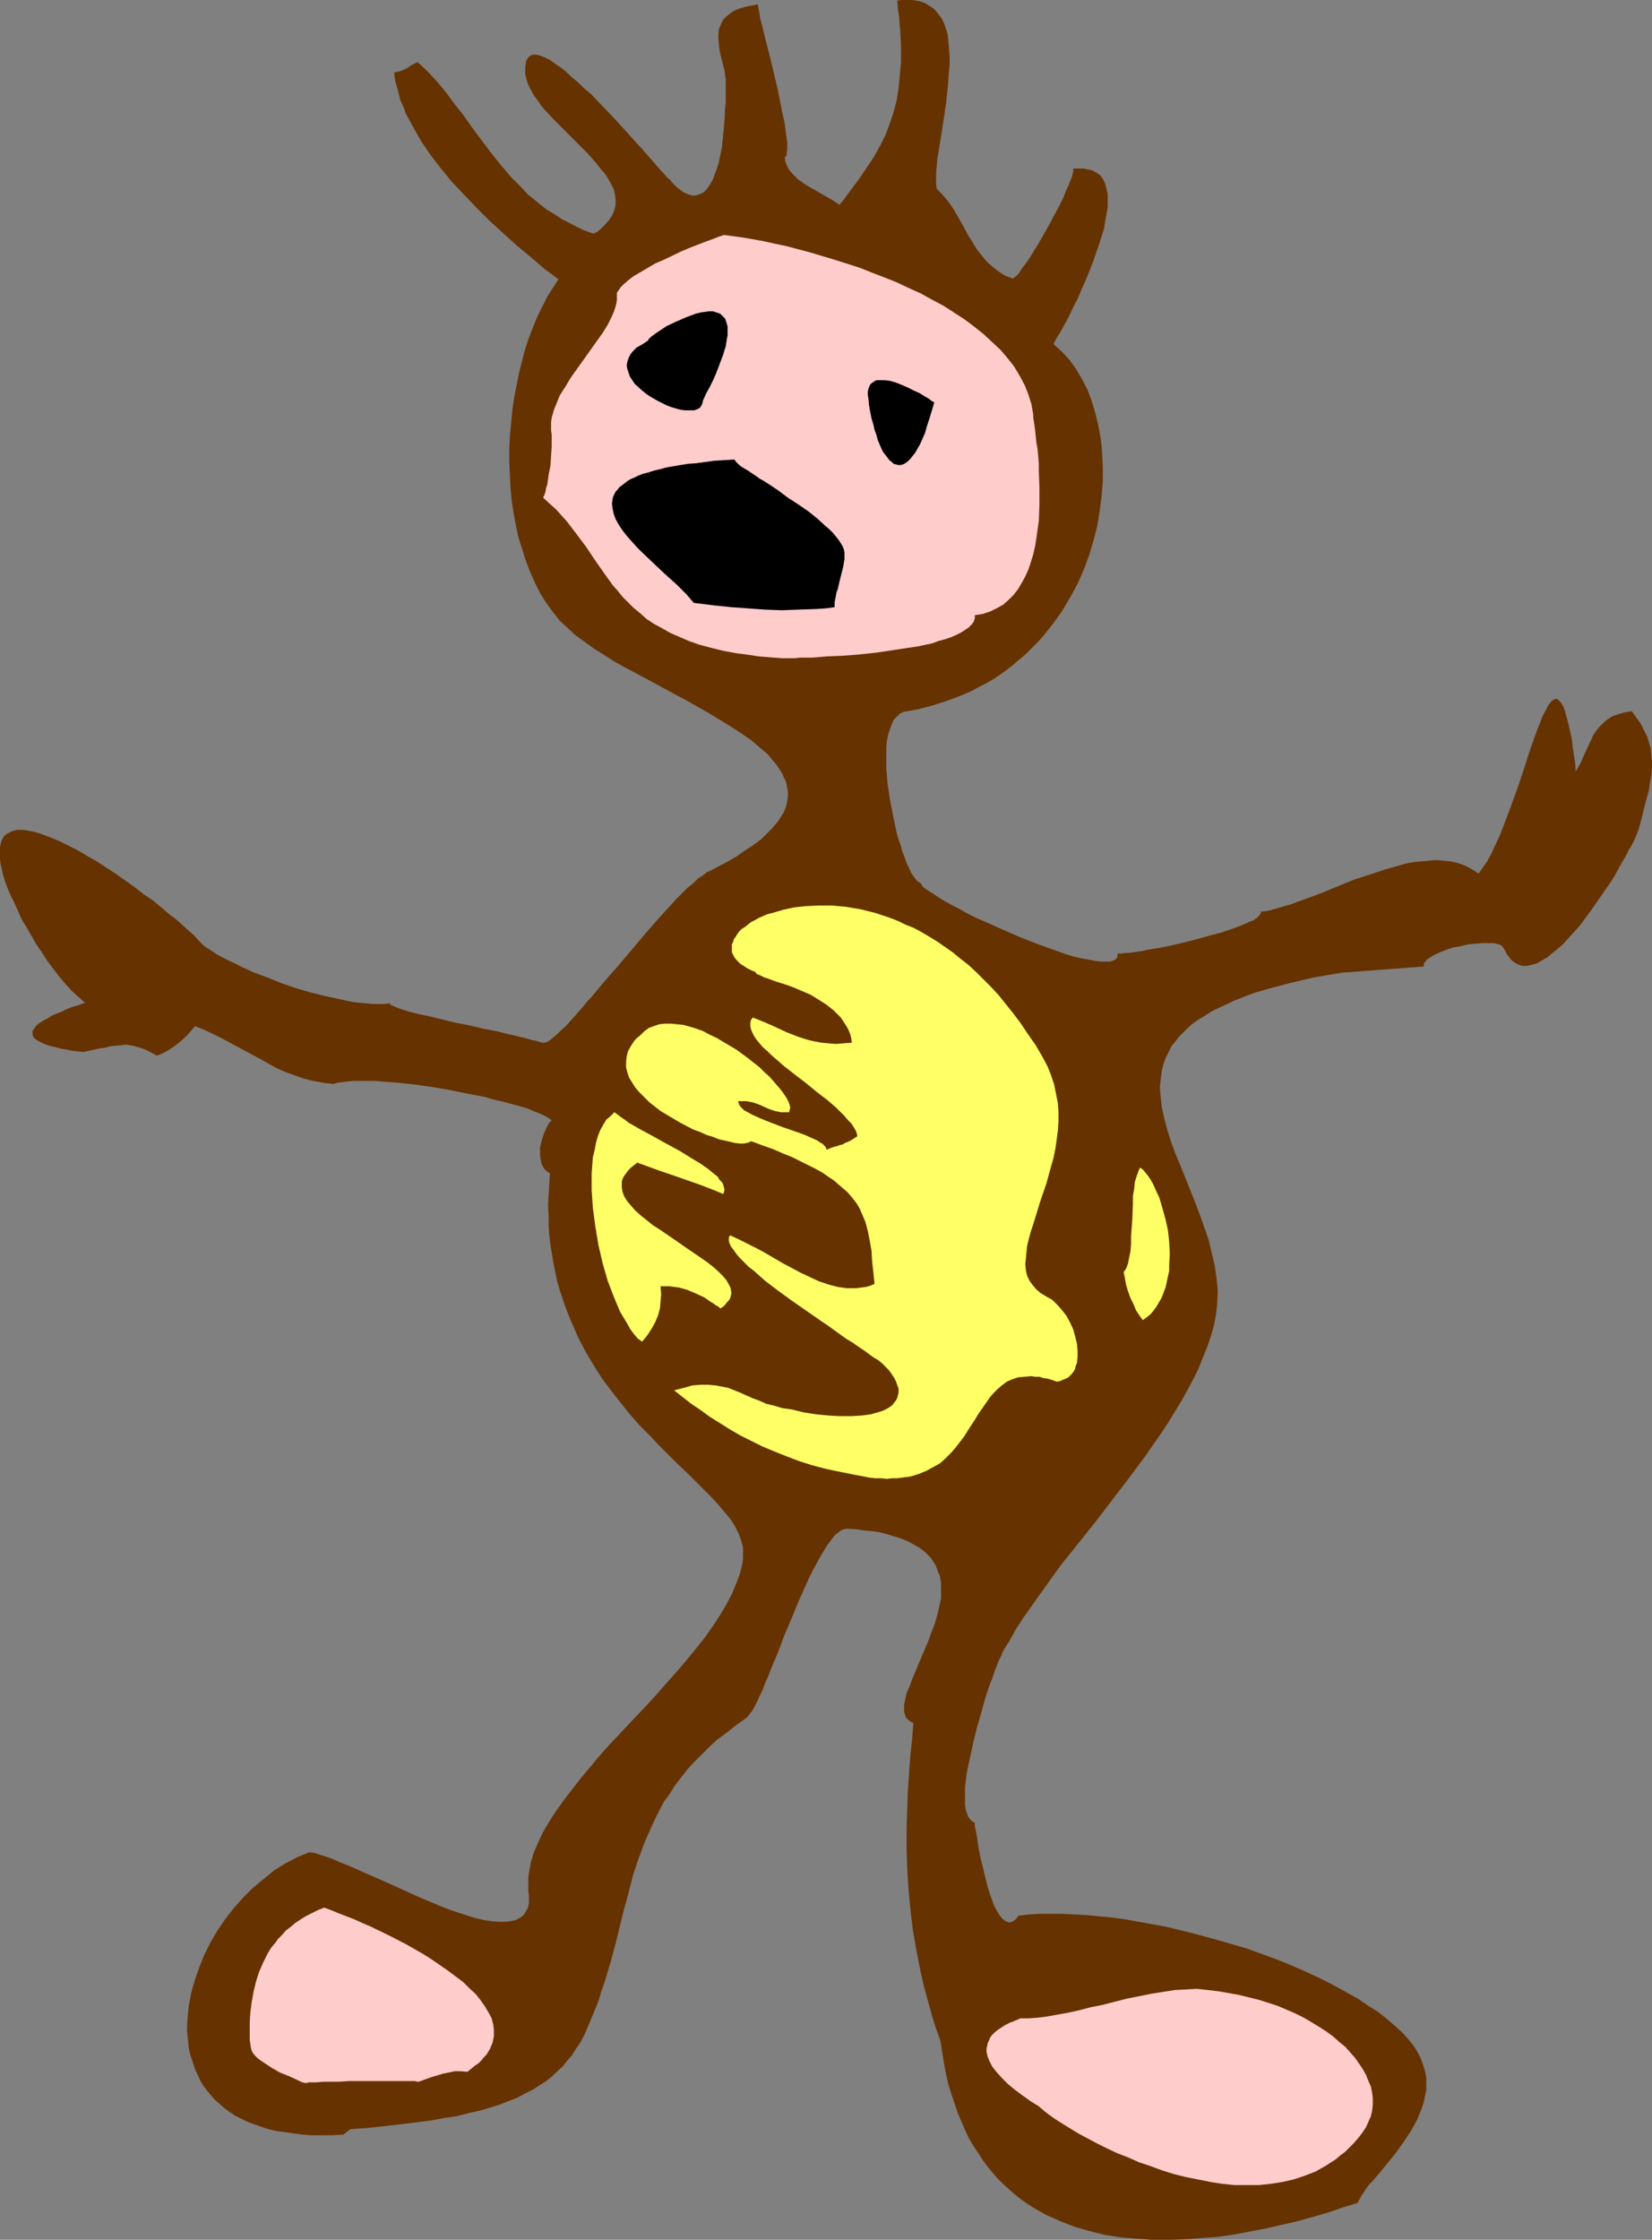<?xml version="1.0" encoding="UTF-8" standalone="no"?>
<svg
   version="1.0"
   width="114.844mm"
   height="155.668mm"
   id="svg10"
   sodipodi:docname="Drawing 38.wmf"
   xmlns:inkscape="http://www.inkscape.org/namespaces/inkscape"
   xmlns:sodipodi="http://sodipodi.sourceforge.net/DTD/sodipodi-0.dtd"
   xmlns="http://www.w3.org/2000/svg"
   xmlns:svg="http://www.w3.org/2000/svg">
  <rect width="100%" height="100%" fill="#808080" stroke="none"/>
  <sodipodi:namedview
     id="namedview10"
     pagecolor="#ffffff"
     bordercolor="#000000"
     borderopacity="0.25"
     inkscape:showpageshadow="2"
     inkscape:pageopacity="0.0"
     inkscape:pagecheckerboard="0"
     inkscape:deskcolor="#d1d1d1"
     inkscape:document-units="mm" />
  <defs
     id="defs1">
    <pattern
       id="WMFhbasepattern"
       patternUnits="userSpaceOnUse"
       width="6"
       height="6"
       x="0"
       y="0" />
  </defs>
  <path
     style="fill:#663200;fill-opacity:1;fill-rule:evenodd;stroke:none"
     d="m 247.086,535.998 -1.131,-3.07 -0.97,-3.07 -0.808,-2.909 -0.808,-2.909 -0.808,-3.07 -0.646,-2.909 -1.131,-5.656 -0.97,-5.656 -0.646,-5.494 -0.485,-5.333 -0.323,-5.332 -0.162,-5.171 v -5.009 l 0.162,-4.848 0.162,-4.848 0.323,-4.686 0.323,-4.686 0.485,-4.525 0.323,-4.201 -0.646,-0.323 -0.485,-0.323 -0.323,-0.323 -0.485,-0.485 -0.323,-0.97 -0.162,-0.485 v -0.646 -1.293 l 0.323,-1.454 0.323,-1.616 0.808,-1.778 0.646,-1.778 0.808,-1.939 1.778,-4.201 1.778,-4.201 0.808,-2.262 0.808,-2.101 0.646,-2.262 0.485,-2.101 0.485,-2.262 v -2.101 -1.939 l -0.323,-1.939 -0.485,-0.97 -0.323,-0.97 -0.323,-0.808 -0.646,-0.97 -0.485,-0.808 -0.808,-0.808 -0.808,-0.808 -0.808,-0.646 -0.97,-0.646 -1.131,-0.646 -1.131,-0.646 -1.454,-0.646 -1.293,-0.485 -1.616,-0.485 -1.616,-0.485 -1.778,-0.485 -2.101,-0.323 -1.939,-0.162 -2.262,-0.323 -2.424,-0.162 -0.808,0.162 -0.808,0.323 -0.808,0.646 -0.97,0.808 -0.808,1.131 -0.97,1.293 -0.808,1.293 -0.97,1.616 -0.97,1.778 -0.97,1.778 -0.97,1.939 -0.97,2.101 -1.939,4.363 -1.778,4.363 -1.939,4.525 -1.616,4.363 -0.97,2.262 -0.808,1.939 -0.808,2.101 -0.808,1.778 -0.646,1.778 -0.808,1.616 -0.646,1.454 -0.646,1.293 -0.646,1.131 -0.646,0.808 -0.485,0.646 -0.485,0.485 -2.747,1.939 -2.424,1.939 -2.424,1.778 -2.101,1.939 -2.101,2.101 -1.939,1.939 -1.778,1.939 -1.616,2.101 -1.616,2.101 -1.293,2.101 -1.454,1.939 -1.131,2.101 -1.131,2.262 -0.97,2.101 -1.939,4.363 -1.616,4.363 -1.454,4.363 -1.131,4.525 -1.293,4.686 -2.262,9.211 -1.293,4.686 -1.454,4.848 -0.808,2.262 -0.646,2.262 -0.808,2.101 -0.808,1.939 -0.808,1.939 -0.808,1.939 -0.808,1.778 -0.97,1.778 -1.131,1.616 -0.97,1.616 -1.293,1.454 -1.131,1.454 -1.454,1.293 -1.293,1.293 -1.616,1.293 -1.778,1.131 -1.778,1.131 -1.939,0.97 -2.101,1.131 -2.101,0.808 -2.424,0.97 -2.586,0.808 -2.747,0.808 -2.909,0.646 -3.07,0.808 -3.394,0.485 -3.394,0.646 -3.878,0.485 -3.878,0.485 -4.202,0.485 -4.525,0.485 -4.686,0.323 -1.939,1.454 -2.909,0.162 h -2.586 -2.747 l -2.424,-0.162 -2.424,-0.323 -2.262,-0.323 -2.262,-0.323 -2.101,-0.485 -1.939,-0.646 -1.778,-0.646 -1.778,-0.646 -1.616,-0.808 -1.616,-0.808 -1.454,-0.97 -1.293,-0.97 -1.293,-1.131 -1.293,-1.131 -0.97,-1.131 -0.97,-1.131 -0.97,-1.293 -0.808,-1.293 -0.646,-1.454 -0.646,-1.293 -0.485,-1.454 -0.485,-1.454 -0.485,-1.454 -0.323,-1.616 -0.162,-1.454 -0.162,-1.616 -0.162,-1.616 0.162,-3.232 0.323,-3.232 0.646,-3.393 0.97,-3.393 1.131,-3.232 1.293,-3.232 1.616,-3.232 1.778,-3.07 2.101,-3.07 2.262,-2.909 2.424,-2.747 2.586,-2.585 2.747,-2.262 2.747,-2.262 3.07,-1.939 1.616,-0.808 1.454,-0.808 1.616,-0.646 1.616,-0.646 1.293,0.162 1.454,0.485 1.616,0.485 1.778,0.646 1.778,0.808 2.101,0.808 2.262,0.97 2.101,0.97 4.848,2.101 5.01,2.262 5.01,2.262 5.01,2.101 2.424,0.97 2.424,0.808 2.424,0.808 2.101,0.646 2.101,0.485 2.101,0.323 1.939,0.162 h 1.616 l 1.454,-0.162 1.454,-0.323 1.131,-0.646 0.485,-0.323 0.485,-0.485 0.323,-0.485 0.646,-1.131 0.162,-0.646 0.162,-0.808 v -0.97 -0.97 l -0.162,-0.97 v -1.131 -1.293 -1.293 l 0.162,-1.293 0.485,-2.585 0.808,-2.747 1.131,-2.585 1.293,-2.747 1.616,-2.747 1.778,-2.747 2.101,-2.909 2.101,-2.747 2.262,-2.909 2.424,-2.909 2.424,-2.909 2.586,-2.909 10.827,-11.473 2.586,-2.909 2.586,-2.909 2.586,-2.909 2.424,-2.909 2.262,-2.747 2.262,-2.909 1.939,-2.747 1.778,-2.747 1.616,-2.747 1.454,-2.747 1.131,-2.747 0.97,-2.585 0.646,-2.585 0.162,-1.293 v -1.293 -0.808 -0.97 l -0.485,-1.778 -0.646,-1.778 -0.97,-1.939 -1.131,-1.778 -1.616,-1.939 -1.616,-1.939 -1.778,-1.939 -2.101,-2.101 -2.101,-2.101 -2.262,-2.262 -2.424,-2.262 -2.424,-2.424 -2.586,-2.585 -2.424,-2.585 -2.586,-2.585 -2.586,-2.909 -2.424,-3.07 -2.424,-3.07 -2.424,-3.232 -2.262,-3.555 -2.101,-3.555 -1.939,-3.717 -1.778,-4.04 -1.616,-4.04 -1.454,-4.363 -0.646,-2.262 -0.485,-2.262 -0.485,-2.424 -0.808,-4.848 -0.323,-2.585 -0.162,-2.585 v -2.585 l -0.162,-2.747 0.162,-2.585 0.162,-2.909 0.162,-2.909 -0.808,-0.485 -0.646,-0.646 -0.485,-0.808 -0.323,-0.808 -0.162,-0.97 -0.162,-0.97 v -0.97 -0.97 l 0.485,-2.101 0.646,-1.939 0.808,-1.778 0.485,-0.808 0.646,-0.646 -0.646,-0.485 -0.808,-0.485 -0.97,-0.485 -1.131,-0.485 -1.293,-0.485 -1.454,-0.646 -1.616,-0.485 -1.778,-0.485 -1.778,-0.485 -1.939,-0.485 -2.101,-0.485 -2.101,-0.646 -4.363,-0.808 -4.686,-0.97 -4.686,-0.808 -4.525,-0.646 -4.525,-0.485 -2.262,-0.162 -1.939,-0.162 -2.101,-0.162 h -1.939 -1.778 -1.616 l -1.616,0.162 -1.293,0.162 -1.293,0.162 -1.131,0.323 -2.747,-0.323 -2.586,-0.485 -2.586,-0.646 -2.262,-0.808 -2.262,-0.808 -2.262,-0.97 -4.04,-2.262 -4.202,-2.262 -2.101,-1.131 -2.101,-1.131 -2.101,-1.131 -2.262,-1.131 -2.424,-1.131 -2.424,-0.97 -0.808,0.97 -0.97,1.131 -1.131,1.131 -1.131,0.97 -1.454,1.131 -1.454,0.97 -1.454,0.808 -1.616,0.646 -1.454,-0.808 -1.293,-0.646 -1.131,-0.485 -1.131,-0.323 -1.131,-0.323 -0.97,-0.162 -1.131,-0.162 -0.97,0.162 -2.101,0.162 -1.131,0.162 -1.131,0.323 -1.293,0.162 -1.454,0.323 -1.454,0.323 -1.616,0.323 -1.454,-0.162 -1.454,-0.162 -1.454,-0.323 -1.131,-0.162 -1.293,-0.323 -1.939,-0.485 -0.97,-0.323 -0.808,-0.323 -0.646,-0.323 -0.646,-0.323 -0.485,-0.323 -0.485,-0.323 -0.323,-0.485 -0.162,-0.323 v -0.323 -0.485 -0.485 l 0.323,-0.323 0.323,-0.485 0.323,-0.485 0.646,-0.485 0.646,-0.485 0.808,-0.485 0.97,-0.485 0.97,-0.646 1.131,-0.485 1.293,-0.485 1.293,-0.646 1.616,-0.646 1.616,-0.485 1.778,-0.646 -1.778,-1.616 -1.778,-1.616 -1.616,-1.778 -1.616,-1.939 -1.616,-2.101 -1.454,-1.939 -1.454,-2.262 -1.454,-2.101 -2.586,-4.525 -1.293,-2.101 -0.97,-2.262 -0.97,-2.101 -0.97,-1.939 -0.808,-1.939 -0.646,-1.778 L 0.808,229.783 0.485,228.328 0.162,227.036 0,225.743 v -1.131 -1.131 -0.808 l 0.162,-0.97 0.162,-0.646 0.323,-0.646 0.323,-0.646 0.485,-0.485 0.485,-0.323 0.646,-0.323 0.646,-0.323 0.646,-0.162 0.646,-0.162 h 0.808 0.808 l 0.97,0.162 1.778,0.323 2.101,0.646 2.101,0.808 2.424,0.97 2.262,1.131 2.586,1.293 2.424,1.454 2.586,1.454 5.171,3.393 5.01,3.555 2.262,1.778 2.424,1.616 2.101,1.778 2.101,1.778 1.939,1.454 1.778,1.616 1.454,1.293 1.454,1.293 0.97,1.131 0.485,0.485 0.485,0.485 0.485,0.485 0.646,0.485 0.808,0.485 0.97,0.646 0.97,0.646 1.131,0.646 1.293,0.646 1.293,0.646 1.454,0.646 1.454,0.808 3.232,1.454 3.555,1.293 3.555,1.454 3.717,1.293 3.878,1.131 3.878,0.97 3.717,0.808 3.717,0.808 1.616,0.162 1.778,0.162 1.778,0.162 h 1.454 1.616 l 1.454,-0.162 v 0.162 l 0.323,0.323 0.485,0.162 0.646,0.323 0.808,0.323 0.97,0.323 0.97,0.323 1.131,0.323 1.293,0.323 1.293,0.323 3.07,0.646 3.232,0.808 3.394,0.808 3.394,0.646 3.394,0.808 3.394,0.646 3.232,0.808 1.454,0.323 1.293,0.323 1.454,0.323 1.131,0.323 1.131,0.323 0.97,0.162 0.97,0.323 0.646,0.162 h 0.485 l 0.646,-0.162 0.808,-0.485 0.808,-0.646 0.97,-0.808 1.131,-1.131 1.293,-1.131 1.293,-1.454 1.293,-1.454 1.454,-1.616 1.454,-1.778 1.616,-1.778 1.616,-1.939 1.616,-1.939 3.555,-4.04 6.949,-8.241 3.394,-3.878 1.616,-1.778 1.616,-1.778 1.616,-1.778 1.454,-1.454 1.454,-1.454 1.454,-1.131 1.293,-1.293 1.293,-0.808 0.97,-0.808 1.131,-0.485 2.424,-1.293 2.101,-1.131 2.262,-1.293 1.778,-1.293 1.778,-1.131 1.616,-1.131 1.454,-1.131 1.293,-1.293 1.131,-1.131 0.97,-1.131 0.97,-1.131 0.646,-1.131 0.646,-0.97 0.485,-1.131 0.323,-1.131 0.162,-0.97 0.162,-1.131 v -0.97 l -0.162,-1.131 -0.162,-0.97 -0.323,-0.97 -0.485,-0.97 -0.485,-1.131 -0.646,-0.97 -0.646,-0.97 -0.808,-0.97 -1.616,-1.939 -2.101,-1.778 -2.262,-1.939 -2.586,-1.778 -2.747,-1.778 -2.909,-1.778 -2.909,-1.778 -6.302,-3.555 -3.07,-1.616 -3.232,-1.778 -6.302,-3.393 -3.07,-1.616 -2.909,-1.616 -2.747,-1.778 -2.586,-1.616 -2.424,-1.778 -2.262,-1.616 -2.101,-1.939 -2.101,-1.939 -1.778,-2.262 -1.778,-2.424 -1.616,-2.585 -1.293,-2.585 -1.293,-2.909 -1.131,-2.909 -0.97,-3.07 -0.97,-3.07 -0.646,-3.07 -0.646,-3.393 -0.485,-3.232 -0.323,-3.393 -0.162,-3.393 -0.162,-3.393 v -3.393 l 0.162,-3.393 0.323,-3.393 0.323,-3.393 0.485,-3.393 0.646,-3.232 0.646,-3.232 0.808,-3.232 0.808,-3.07 0.97,-2.909 1.131,-2.909 1.131,-2.747 1.293,-2.585 1.293,-2.585 1.454,-2.262 1.454,-2.262 -3.717,-2.747 -3.555,-3.07 -3.717,-3.07 -3.555,-3.232 -3.555,-3.232 -3.394,-3.393 -3.232,-3.393 -3.232,-3.393 -2.909,-3.555 -2.747,-3.555 -2.424,-3.555 -2.101,-3.717 -0.97,-1.778 -0.97,-1.778 -0.646,-1.778 -0.808,-1.778 -0.485,-1.939 -0.485,-1.778 -0.485,-1.778 -0.162,-1.778 0.646,-0.162 0.808,-0.162 1.616,-0.646 1.454,-0.97 1.616,-0.808 2.586,2.424 2.424,2.585 2.424,2.909 2.262,3.07 2.424,3.07 2.262,3.232 2.424,3.232 2.424,3.232 2.586,3.232 2.747,3.232 2.909,2.909 1.454,1.616 1.616,1.293 1.778,1.454 1.616,1.293 1.939,1.131 1.939,1.293 1.939,0.97 2.101,1.131 2.101,0.97 2.262,0.808 0.97,-0.485 0.808,-0.646 1.293,-1.293 1.131,-1.293 0.808,-1.293 0.485,-1.293 0.323,-1.293 v -1.293 l -0.162,-1.293 -0.323,-1.454 -0.646,-1.293 -0.808,-1.454 -0.808,-1.293 -1.131,-1.293 -1.131,-1.454 -2.424,-2.747 -2.747,-2.747 -2.909,-2.909 -2.747,-2.747 -2.586,-2.747 -1.131,-1.293 -0.97,-1.454 -0.97,-1.293 -0.808,-1.454 -0.646,-1.293 -0.485,-1.454 -0.323,-1.293 v -1.293 -0.808 l 0.162,-0.646 v -0.485 l 0.162,-0.485 0.323,-0.485 0.162,-0.323 0.323,-0.162 0.323,-0.323 0.808,-0.162 h 0.808 l 1.131,0.323 1.131,0.485 1.293,0.646 1.293,0.97 1.454,0.97 1.454,1.131 1.454,1.454 1.616,1.293 1.616,1.616 1.778,1.454 3.232,3.393 3.394,3.555 3.07,3.393 1.454,1.616 1.454,1.616 0.808,0.808 0.646,0.808 1.293,1.454 1.131,1.293 1.131,1.293 0.97,1.131 0.808,0.808 0.646,0.808 0.646,0.485 0.646,0.808 0.646,0.646 0.646,0.646 0.646,0.485 1.131,0.808 1.131,0.485 0.97,0.323 h 0.97 l 0.97,-0.323 0.808,-0.323 0.808,-0.646 0.646,-0.808 0.646,-0.97 0.646,-1.131 0.485,-1.293 0.485,-1.293 0.485,-1.454 0.323,-1.454 0.646,-3.232 0.323,-3.393 0.323,-3.393 0.162,-3.232 0.162,-1.616 v -1.293 -2.585 -1.131 -0.97 l -0.162,-0.808 v -0.485 l -0.162,-1.131 -0.323,-1.131 -0.646,-2.585 -0.323,-1.454 -0.162,-1.454 -0.162,-1.454 V 9.049 l 0.162,-1.454 0.485,-1.131 0.323,-0.646 0.323,-0.646 0.485,-0.485 0.646,-0.646 0.646,-0.485 0.646,-0.485 0.97,-0.485 0.808,-0.323 1.131,-0.323 1.131,-0.323 1.131,-0.162 1.454,-0.323 0.162,0.808 0.162,0.808 0.162,0.97 0.162,1.131 0.323,1.131 0.323,1.293 0.323,1.293 0.323,1.454 0.808,3.07 0.808,3.232 0.808,3.393 0.808,3.393 0.646,3.232 0.646,3.232 0.646,2.909 0.162,1.454 0.162,1.293 0.162,1.131 0.162,1.131 v 0.97 0.97 l -0.162,0.646 v 0.646 l -0.323,0.485 -0.162,0.162 0.162,1.131 0.485,1.131 0.485,0.97 0.808,0.97 0.808,0.808 0.808,0.808 0.97,0.646 1.131,0.808 2.262,1.293 2.262,1.293 2.262,1.293 0.97,0.646 0.97,0.646 1.293,-1.616 1.293,-1.778 2.424,-3.232 2.101,-3.07 1.939,-2.909 1.616,-2.909 1.454,-2.909 1.131,-3.07 0.97,-2.909 0.808,-3.07 0.485,-3.232 0.323,-3.232 0.323,-3.555 v -3.717 l -0.162,-3.878 -0.162,-1.939 -0.162,-2.262 -0.323,-2.101 -0.162,-2.262 L 236.743,0 h 1.131 1.939 l 1.778,0.323 1.454,0.485 1.293,0.808 1.131,0.808 0.97,1.131 0.97,1.293 0.646,1.293 0.485,1.454 0.485,1.616 0.162,1.778 0.162,1.939 0.162,1.778 v 2.101 l -0.162,1.939 -0.323,4.201 -0.485,4.363 -0.646,4.363 -0.646,4.201 -0.646,4.04 -0.323,1.778 -0.162,1.939 -0.162,1.616 v 1.616 1.454 l 0.162,1.293 1.293,1.293 1.131,1.293 1.131,1.454 0.97,1.454 1.939,3.393 0.97,1.778 0.97,1.778 1.131,1.778 0.97,1.616 1.293,1.616 1.293,1.616 1.454,1.293 1.616,1.293 1.778,1.131 2.101,0.808 0.323,-0.323 0.485,-0.323 0.485,-0.485 0.485,-0.646 0.485,-0.808 0.646,-0.808 1.293,-1.778 1.293,-2.101 1.293,-2.101 2.747,-4.848 1.293,-2.424 1.293,-2.424 1.131,-2.262 0.808,-2.101 0.485,-0.97 0.323,-0.808 0.323,-0.808 0.323,-0.808 0.162,-0.646 0.162,-0.646 V 44.761 44.276 h 0.97 0.97 0.808 l 0.808,0.162 0.808,0.162 0.646,0.162 1.131,0.646 0.97,0.646 0.808,1.131 0.485,1.131 0.323,1.293 0.323,1.454 v 1.616 1.778 l -0.323,1.778 -0.323,1.778 -0.323,2.101 -0.646,1.939 -0.646,2.101 -1.454,4.201 -1.616,4.201 -1.778,4.04 -0.808,1.939 -0.97,1.778 -0.808,1.778 -0.808,1.616 -0.808,1.454 -0.808,1.454 -0.646,1.131 -0.646,0.97 -0.485,0.97 -0.323,0.646 0.97,0.97 1.131,0.97 1.939,2.101 1.778,2.424 1.616,2.747 1.454,2.747 1.131,3.07 0.97,3.232 0.808,3.393 0.646,3.555 0.323,3.555 0.162,3.717 v 3.717 l -0.323,3.878 -0.485,3.717 -0.646,4.04 -0.97,3.717 -1.131,3.878 -1.454,3.878 -1.616,3.717 -1.939,3.555 -2.101,3.555 -2.424,3.393 -2.586,3.232 -1.454,1.616 -1.454,1.454 -1.616,1.616 -3.232,2.747 -1.616,1.293 -1.778,1.293 -1.939,1.293 -1.939,1.131 -1.939,0.97 -2.101,1.131 -2.262,0.97 -2.101,0.808 -2.262,0.808 -2.424,0.808 -2.262,0.646 -2.586,0.646 -2.586,0.485 -1.131,0.162 -0.97,0.485 -0.808,0.808 -0.808,0.808 -0.485,1.131 -0.485,1.293 -0.485,1.454 -0.323,1.616 -0.162,1.616 v 1.778 1.939 1.939 l 0.162,1.939 0.162,2.101 0.646,4.201 0.808,4.201 0.808,3.878 0.485,1.939 0.646,1.778 0.485,1.778 0.646,1.616 0.485,1.454 0.646,1.293 0.485,1.131 0.646,0.97 0.485,0.646 0.485,0.646 0.485,0.323 0.323,0.162 0.162,0.162 0.162,0.162 0.323,0.646 0.808,0.646 0.97,0.646 1.293,0.808 1.454,0.97 1.616,0.97 1.778,0.97 1.939,0.97 1.939,1.131 2.262,1.131 2.262,0.97 4.686,2.101 4.848,2.101 5.01,1.939 2.262,0.808 2.262,0.808 2.262,0.808 2.101,0.646 2.101,0.485 1.939,0.323 1.616,0.323 1.454,0.162 h 1.454 0.97 l 0.97,-0.323 0.323,-0.162 0.323,-0.323 0.162,-0.162 0.162,-0.323 v -0.485 -0.323 h 0.485 0.646 l 0.808,-0.162 h 0.97 l 1.131,-0.162 1.131,-0.162 1.293,-0.162 1.293,-0.323 3.07,-0.485 3.232,-0.646 3.394,-0.808 3.232,-0.808 3.394,-0.97 3.07,-0.808 2.909,-0.97 1.293,-0.485 1.293,-0.485 1.131,-0.485 0.97,-0.485 0.97,-0.323 0.646,-0.485 0.646,-0.485 0.323,-0.485 0.323,-0.323 v -0.485 l 1.454,-0.162 1.454,-0.323 1.616,-0.485 1.616,-0.485 1.778,-0.485 1.616,-0.646 3.717,-1.293 3.717,-1.454 3.878,-1.616 4.04,-1.616 4.04,-1.293 3.878,-1.293 4.04,-1.131 1.778,-0.485 1.939,-0.323 1.939,-0.162 1.778,-0.162 1.778,-0.162 1.778,0.162 1.778,0.162 1.616,0.323 1.616,0.485 1.454,0.646 1.454,0.808 1.454,0.97 1.131,-1.616 1.131,-1.616 1.131,-2.101 0.97,-2.101 1.131,-2.424 0.97,-2.424 0.97,-2.585 0.97,-2.585 1.939,-5.333 1.778,-5.333 0.808,-2.585 0.808,-2.424 0.808,-2.262 0.808,-2.262 0.808,-1.939 0.646,-1.778 0.808,-1.454 0.646,-1.293 0.323,-0.485 0.323,-0.323 0.323,-0.485 0.323,-0.162 0.323,-0.162 0.323,-0.162 h 0.323 l 0.323,0.162 0.323,0.323 0.323,0.323 0.323,0.485 0.323,0.485 0.323,0.808 0.323,0.808 0.162,0.808 0.323,1.131 0.323,1.131 0.323,1.454 0.323,1.454 0.323,1.616 0.162,1.778 0.323,1.939 0.323,2.101 0.162,2.262 1.293,-2.262 1.131,-2.585 1.131,-2.424 1.131,-2.424 0.808,-1.131 0.97,-1.131 0.97,-0.97 0.97,-0.808 1.293,-0.808 1.454,-0.485 1.616,-0.485 1.939,-0.323 1.293,1.778 1.131,1.616 0.808,1.616 0.808,1.616 0.485,1.616 0.485,1.616 0.162,1.616 0.162,1.616 v 1.778 l -0.162,1.778 -0.323,1.939 -0.323,2.101 -0.646,2.424 -0.646,2.424 -0.646,2.747 -0.808,2.909 -0.323,0.808 -0.323,0.808 -0.485,1.131 -0.646,1.293 -0.808,1.293 -0.808,1.616 -0.97,1.616 -0.97,1.778 -0.97,1.778 -1.131,1.778 -2.586,3.717 -2.586,3.717 -2.747,3.717 -1.454,1.616 -1.454,1.616 -1.454,1.616 -1.454,1.293 -1.454,1.131 -1.293,1.131 -1.454,0.808 -1.293,0.808 -1.293,0.323 -1.293,0.323 h -1.293 l -0.97,-0.323 -0.646,-0.323 -0.485,-0.323 -0.485,-0.323 -0.485,-0.485 -0.485,-0.646 -0.485,-0.646 -0.323,-0.646 -0.485,-0.808 -0.162,-0.323 -0.323,-0.323 -0.323,-0.323 -0.485,-0.162 -0.646,-0.162 -0.646,-0.162 h -1.454 -1.616 l -1.939,0.162 -1.778,0.162 -1.939,0.485 -1.939,0.323 -1.939,0.646 -1.616,0.646 -1.454,0.646 -1.293,0.808 -0.485,0.323 -0.323,0.323 -0.323,0.485 -0.323,0.323 v 0.485 0.323 l -21.493,1.616 -3.878,0.646 -3.717,0.646 -3.394,0.808 -3.394,0.808 -3.07,0.808 -2.909,0.808 -2.747,0.808 -2.586,0.97 -2.424,0.97 -2.101,0.97 -2.101,0.97 -1.939,0.97 -1.778,1.131 -1.616,0.97 -1.616,1.131 -1.293,1.131 -1.131,1.131 -1.131,1.131 -0.97,1.293 -0.97,1.131 -0.646,1.293 -0.646,1.293 -0.485,1.131 -0.485,1.454 -0.323,1.293 -0.162,1.293 -0.162,1.293 -0.162,1.454 v 1.293 l 0.162,1.454 0.323,2.909 0.646,2.909 0.808,3.07 0.97,3.07 1.131,3.07 1.293,3.07 1.293,3.232 2.586,6.464 1.293,3.393 1.131,3.232 1.131,3.232 0.808,3.393 0.808,3.393 0.485,3.393 0.323,3.393 -0.162,3.393 -0.323,2.747 -0.485,2.747 -0.808,2.747 -0.97,2.909 -1.131,2.747 -1.131,2.909 -1.454,2.909 -1.454,2.747 -1.616,2.909 -1.778,2.909 -1.778,2.909 -1.939,2.909 -4.04,5.817 -4.202,5.656 -8.888,11.635 -4.525,5.656 -4.525,5.656 -4.202,5.817 -3.878,5.494 -1.939,2.747 -1.778,2.747 -1.616,2.909 -1.616,2.585 -0.323,0.646 -0.323,0.808 -0.485,0.97 -0.485,1.131 -0.485,1.293 -0.485,1.293 -0.485,1.454 -0.646,1.616 -1.131,3.393 -0.97,3.555 -1.131,3.878 -0.97,3.878 -0.808,3.717 -0.808,3.717 -0.323,1.778 -0.162,1.778 -0.162,1.454 v 1.616 1.293 1.293 l 0.162,1.293 0.323,0.97 0.323,0.97 0.485,0.646 0.646,0.646 0.646,0.323 v 0.323 0.646 l 0.162,0.646 0.162,0.808 0.162,0.808 0.162,1.131 0.323,2.262 0.485,2.424 0.646,2.585 0.646,2.747 0.646,2.585 0.808,2.424 0.808,2.262 0.485,0.97 0.485,0.808 0.485,0.808 0.485,0.646 0.485,0.485 0.646,0.485 0.485,0.162 0.485,0.162 0.646,-0.162 0.646,-0.323 0.485,-0.485 0.646,-0.808 2.747,-0.323 2.747,-0.162 h 2.909 3.07 l 3.232,0.162 3.232,0.162 3.232,0.323 3.394,0.323 3.555,0.485 3.555,0.646 3.555,0.646 3.555,0.646 7.272,1.778 7.11,1.939 7.11,2.101 3.555,1.293 3.555,1.293 3.232,1.293 3.394,1.454 3.232,1.454 3.07,1.454 3.07,1.616 2.909,1.616 2.909,1.616 2.586,1.778 2.586,1.616 2.262,1.778 2.262,1.939 2.101,1.939 1.454,1.616 1.293,1.616 1.131,1.778 0.808,1.616 0.646,1.778 0.485,1.616 0.323,1.616 v 1.616 1.616 l -0.323,1.616 -0.323,1.616 -0.485,1.454 -0.646,1.616 -0.646,1.616 -0.808,1.454 -0.808,1.454 -1.939,2.909 -1.939,2.747 -2.101,2.585 -2.101,2.585 -1.939,2.262 -0.97,0.97 -0.808,1.131 -0.646,0.97 -0.646,0.97 -0.485,0.97 -0.485,0.808 -3.717,1.131 -3.717,1.293 -3.878,1.131 -4.04,1.131 -4.202,0.97 -4.202,0.97 -4.202,0.808 -4.202,0.808 -4.363,0.646 -4.363,0.323 -4.202,0.323 -4.363,0.162 h -4.202 l -4.363,-0.323 -4.04,-0.323 -4.202,-0.646 -3.878,-0.97 -4.04,-1.131 -3.717,-1.454 -1.778,-0.808 -1.939,-0.808 -3.394,-1.939 -1.778,-1.131 -1.616,-1.131 -1.616,-1.293 -1.454,-1.293 -1.616,-1.454 -1.454,-1.454 -1.293,-1.454 -1.454,-1.778 -1.293,-1.778 -1.131,-1.778 -1.293,-1.939 -1.131,-1.939 -0.97,-2.101 -0.97,-2.262 -0.97,-2.262 -0.808,-2.424 -0.808,-2.424 -0.808,-2.585 -0.646,-2.747 -0.485,-2.747 -0.485,-2.909 z"
     id="path1" />
  <path
     style="fill:#ffcccc;fill-opacity:1;fill-rule:evenodd;stroke:none"
     d="m 162.084,76.917 v 0.97 0.97 l -0.162,0.97 -0.323,1.131 -0.323,0.97 -0.485,1.131 -1.131,2.262 -1.293,2.101 -1.616,2.262 -6.787,9.534 -1.454,2.424 -1.454,2.262 -0.97,2.424 -0.485,1.131 -0.323,1.131 -0.323,1.131 -0.162,1.131 v 1.131 1.131 l 0.162,0.97 v 0.97 2.262 l -0.162,2.424 -0.162,2.585 -0.485,2.424 -0.323,2.424 -0.323,0.97 -0.162,0.97 -0.323,0.97 -0.323,0.646 1.778,1.616 1.616,1.454 1.454,1.616 1.454,1.616 2.586,3.393 2.424,3.232 2.262,3.393 2.262,3.232 2.424,3.393 1.293,1.454 1.293,1.616 1.454,1.454 1.454,1.454 1.778,1.454 1.616,1.454 1.939,1.293 2.101,1.131 2.262,1.293 2.262,0.97 2.586,1.131 2.747,0.97 3.07,0.808 3.232,0.808 3.555,0.646 3.717,0.485 1.939,0.323 2.101,0.162 2.101,0.162 2.101,0.162 h 2.101 1.131 l 1.454,-0.162 h 1.616 1.616 l 1.939,-0.162 1.939,-0.162 4.04,-0.162 4.202,-0.323 4.525,-0.485 4.363,-0.646 4.202,-0.646 2.262,-0.323 3.878,-0.808 1.778,-0.646 1.778,-0.485 1.454,-0.485 1.454,-0.646 1.293,-0.646 0.97,-0.646 0.97,-0.646 0.808,-0.808 0.485,-0.646 0.323,-0.97 v -0.808 l 2.101,-0.323 1.939,-0.646 1.616,-0.808 1.778,-0.97 1.454,-1.293 1.293,-1.293 1.131,-1.454 0.97,-1.616 0.97,-1.778 0.808,-1.778 0.646,-1.939 0.646,-2.101 0.485,-2.101 0.323,-2.101 0.323,-2.262 0.323,-2.262 0.162,-4.363 v -4.525 l -0.162,-4.201 v -1.939 l -0.162,-2.101 -0.162,-1.778 -0.323,-1.778 -0.162,-1.616 -0.162,-1.454 -0.162,-1.293 -0.162,-1.131 -0.162,-0.97 v -0.808 l -0.485,-2.747 -0.808,-2.585 -0.97,-2.424 -1.293,-2.424 -1.454,-2.424 -1.778,-2.262 -1.778,-2.101 -2.262,-2.101 -2.262,-2.101 -2.424,-1.939 -2.586,-1.939 -2.747,-1.778 -2.747,-1.778 -3.07,-1.616 -2.909,-1.616 -3.232,-1.454 -3.07,-1.454 -3.232,-1.293 -3.394,-1.293 -3.232,-1.293 -6.626,-2.101 -3.232,-0.97 -3.232,-0.97 -3.07,-0.808 -3.07,-0.808 -3.07,-0.646 -2.909,-0.646 -2.747,-0.485 -2.747,-0.485 -2.424,-0.323 -2.424,-0.323 -1.454,0.485 -1.616,0.646 -1.778,0.646 -2.101,0.808 -2.101,0.808 -2.262,0.97 -4.363,2.101 -2.262,0.97 -1.939,1.131 -1.939,1.131 -1.939,1.131 -1.454,1.131 -1.293,1.131 -0.485,0.485 -0.485,0.646 -0.323,0.485 z"
     id="path2" />
  <path
     style="fill:#ffff66;fill-opacity:1;fill-rule:evenodd;stroke:none"
     d="m 225.27,298.459 -0.97,0.646 -0.808,0.485 -0.646,0.323 -0.485,0.162 -0.323,0.162 -0.323,0.162 -0.162,0.162 -0.485,0.162 h -0.162 l -0.485,0.162 -0.485,0.162 -0.646,0.162 -0.97,0.323 -1.131,0.485 -0.162,-0.485 -0.162,-0.323 -0.485,-0.485 -0.323,-0.323 -0.646,-0.323 -0.646,-0.485 -1.454,-0.646 -1.778,-0.808 -1.778,-0.646 -4.202,-1.454 -4.202,-1.616 -1.939,-0.808 -1.778,-0.808 -1.454,-0.808 -0.646,-0.323 -0.485,-0.485 -0.485,-0.485 -0.323,-0.485 -0.162,-0.485 -0.162,-0.485 h 1.131 0.97 l 0.97,0.162 0.808,0.162 1.454,0.485 2.909,1.293 1.454,0.485 0.808,0.162 0.808,0.162 h 0.97 1.131 l 0.162,-0.646 0.162,-0.485 -0.162,-0.808 -0.323,-0.808 -0.485,-0.97 -0.646,-0.97 -0.808,-1.131 -0.97,-1.131 -0.97,-1.131 -1.131,-1.293 -1.293,-1.131 -1.293,-1.293 -3.07,-2.424 -3.07,-2.262 -3.555,-2.101 -1.616,-0.97 -1.778,-0.808 -1.778,-0.97 -1.778,-0.646 -1.616,-0.485 -1.778,-0.485 -1.616,-0.162 -1.616,-0.162 h -1.616 l -1.454,0.162 -1.454,0.485 -1.293,0.485 -1.131,0.808 -1.131,1.131 -0.808,0.646 -0.646,0.646 -0.97,1.454 -0.808,1.454 -0.323,1.293 -0.162,1.454 v 1.454 l 0.323,1.293 0.485,1.454 0.808,1.293 0.808,1.293 1.131,1.293 1.293,1.293 1.293,1.293 1.454,1.131 1.454,1.131 1.616,0.97 3.555,2.101 3.394,1.778 1.778,0.646 1.778,0.808 1.616,0.485 1.616,0.646 1.454,0.323 1.454,0.323 1.293,0.323 1.293,0.162 h 0.97 l 0.808,-0.162 0.646,-0.162 0.485,-0.323 3.07,1.131 2.747,0.97 2.586,1.131 2.424,0.97 2.262,1.131 1.939,0.97 1.939,0.97 1.778,0.97 1.616,1.131 1.454,0.97 1.293,1.131 1.131,0.97 1.131,0.97 0.97,1.131 0.808,0.97 0.808,1.131 0.646,1.131 0.485,1.131 0.97,2.262 0.646,2.424 0.485,2.424 0.485,2.747 0.162,2.747 0.323,2.909 0.323,3.07 -1.131,0.485 -1.131,0.323 -1.293,0.162 -1.131,0.162 h -1.293 -1.293 l -2.424,-0.323 -2.424,-0.646 -2.424,-0.808 -2.424,-1.131 -2.424,-1.131 -4.848,-2.585 -4.686,-2.747 -2.424,-1.293 -2.262,-1.131 -2.262,-1.131 -2.101,-0.97 -0.323,0.646 v 0.646 l 0.162,0.808 0.485,0.97 0.646,0.808 0.646,0.97 0.97,1.131 1.131,1.131 1.131,1.131 1.454,1.131 1.454,1.293 1.454,1.293 3.394,2.585 3.555,2.585 7.434,5.171 1.939,1.293 1.778,1.293 1.778,1.293 1.616,1.131 1.616,0.97 1.616,1.131 1.454,0.97 1.293,0.97 1.131,0.808 1.131,0.646 0.97,0.808 0.646,0.646 1.131,1.131 0.808,1.131 0.646,0.97 0.485,0.97 0.323,0.97 0.323,0.808 v 0.97 l -0.162,0.808 -0.162,0.646 -0.323,0.646 -0.485,0.646 -0.485,0.646 -0.646,0.485 -0.808,0.485 -0.97,0.485 -0.97,0.323 -1.131,0.323 -1.131,0.323 -1.131,0.162 -1.293,0.162 -2.747,0.162 h -2.909 l -3.07,-0.162 -3.232,-0.323 -3.232,-0.485 -3.232,-0.808 -2.424,-0.323 -2.101,-0.646 -2.101,-0.485 -1.778,-0.808 -1.778,-0.646 -3.232,-1.454 -1.616,-0.646 -1.616,-0.646 -1.616,-0.323 -1.778,-0.323 -1.778,-0.162 h -1.939 l -2.262,0.162 -1.131,0.323 -1.131,0.323 -1.293,0.323 -1.293,0.323 4.525,3.555 2.424,1.616 2.424,1.778 2.586,1.616 2.586,1.616 2.747,1.616 2.909,1.454 2.909,1.454 3.07,1.293 3.232,1.293 3.394,1.293 3.555,1.131 3.717,0.97 3.878,0.808 4.04,0.808 1.778,0.323 1.616,0.323 1.454,0.162 h 1.616 l 1.454,0.162 1.293,-0.162 h 1.293 l 1.293,-0.162 2.424,-0.323 2.101,-0.646 1.939,-0.808 1.778,-0.97 1.778,-0.97 1.454,-1.293 1.293,-1.293 1.293,-1.454 1.131,-1.454 1.131,-1.454 1.939,-3.07 0.97,-1.454 0.97,-1.616 1.939,-2.747 0.97,-1.454 0.97,-1.131 1.131,-1.131 1.131,-0.97 1.293,-0.97 1.454,-0.646 1.454,-0.485 1.778,-0.162 1.778,-0.162 0.97,0.162 h 1.131 l 0.97,0.323 1.131,0.162 1.131,0.323 1.293,0.485 0.97,-0.162 0.646,-0.323 0.808,-0.323 0.646,-0.323 0.485,-0.485 0.485,-0.485 0.485,-0.646 0.323,-0.646 0.162,-0.808 0.323,-0.646 0.162,-1.616 v -1.778 l -0.162,-1.778 -0.485,-1.939 -0.485,-1.778 -0.808,-1.778 -0.97,-1.778 -1.131,-1.454 -1.293,-1.454 -1.293,-1.293 -1.454,-0.808 -0.808,-0.485 -0.808,-0.485 -1.131,-0.97 -0.97,-1.131 -0.808,-1.131 -0.646,-1.293 -0.323,-1.454 -0.162,-1.616 0.162,-1.454 0.162,-1.778 0.162,-1.616 0.485,-1.939 0.485,-1.778 0.646,-1.939 0.646,-2.101 1.293,-4.201 1.454,-4.201 1.293,-4.686 0.646,-2.262 0.485,-2.424 0.323,-2.262 0.323,-2.424 0.162,-2.424 v -2.424 l -0.162,-2.424 -0.485,-2.424 -0.485,-2.424 -0.808,-2.424 -0.97,-2.424 -1.293,-2.424 -1.778,-3.07 -1.939,-2.747 -1.939,-2.909 -1.939,-2.585 -1.939,-2.424 -1.939,-2.424 -1.939,-2.101 -2.101,-2.101 -1.939,-1.939 -2.101,-1.939 -2.101,-1.616 -1.939,-1.616 -2.101,-1.454 -2.101,-1.454 -2.101,-1.293 -1.939,-1.131 -2.101,-1.131 -2.101,-0.808 -1.939,-0.97 -2.101,-0.808 -1.939,-0.646 -1.939,-0.646 -1.939,-0.485 -1.939,-0.485 -1.939,-0.323 -1.939,-0.323 -1.778,-0.162 -1.778,-0.162 h -1.778 -1.778 l -3.394,0.162 -3.07,0.323 -2.909,0.646 -2.747,0.808 -1.293,0.323 -1.131,0.485 -1.131,0.485 -1.131,0.646 -0.97,0.485 -0.808,0.646 -0.808,0.646 -0.808,0.485 -0.646,0.646 -0.485,0.646 -0.485,0.808 -0.485,0.646 -0.162,0.646 -0.323,0.646 v 0.808 0.646 0.646 l 0.323,0.646 0.323,0.646 0.485,0.646 0.485,0.485 0.646,0.646 0.808,0.485 0.97,0.646 0.97,0.485 1.131,0.485 0.162,0.162 0.162,0.323 0.323,0.162 0.485,0.162 0.646,0.323 0.646,0.323 0.646,0.162 0.808,0.323 1.778,0.646 2.101,0.646 2.262,0.808 2.262,0.97 2.262,0.97 2.101,1.293 2.262,1.454 1.778,1.454 0.97,0.97 0.808,0.808 0.646,0.97 0.646,0.97 0.646,1.131 0.485,1.131 0.323,1.131 0.162,1.293 -2.262,0.162 -1.939,0.162 -1.939,-0.162 -1.778,-0.162 -1.778,-0.323 -1.454,-0.323 -1.616,-0.485 -1.454,-0.485 -2.909,-1.131 -2.747,-1.293 -2.909,-1.293 -1.616,-0.646 -1.616,-0.646 -0.485,0.646 -0.162,0.808 v 0.808 l 0.162,0.808 0.323,0.808 0.485,0.97 0.646,0.97 0.808,0.97 0.808,0.97 1.131,0.97 0.97,0.97 1.293,1.131 2.424,2.101 2.909,2.262 2.747,2.101 2.747,2.262 2.747,2.101 2.424,2.101 1.131,1.131 0.97,0.97 0.808,0.97 0.97,0.97 0.646,0.97 0.485,0.808 0.323,0.808 z"
     id="path3" />
  <path
     style="fill:#ffff66;fill-opacity:1;fill-rule:evenodd;stroke:none"
     d="m 168.71,352.43 1.454,-1.778 1.131,-1.778 0.97,-1.778 0.646,-1.616 0.485,-1.778 0.162,-1.778 0.162,-1.939 -0.162,-2.101 h 1.131 1.293 l 1.131,0.162 1.293,0.162 2.262,0.646 2.262,0.97 2.101,0.97 1.616,1.131 0.808,0.485 0.646,0.485 0.646,0.323 0.485,0.485 0.808,-0.485 0.485,-0.485 0.485,-0.646 0.485,-0.485 0.323,-0.485 0.162,-0.646 0.162,-0.485 v -0.485 l -0.162,-1.131 -0.485,-0.97 -0.646,-1.131 -0.97,-1.131 -1.131,-1.131 -1.454,-1.293 -1.454,-1.131 -1.616,-1.131 -3.555,-2.424 -3.717,-2.585 -3.555,-2.424 -1.778,-1.131 -1.616,-1.293 -1.616,-1.293 -1.454,-1.293 -1.131,-1.293 -0.97,-1.131 -0.808,-1.293 -0.485,-1.293 -0.162,-1.293 v -0.646 -0.646 l 0.162,-0.646 0.323,-0.646 0.323,-0.485 0.485,-0.646 0.485,-0.646 0.646,-0.646 0.808,-0.646 0.808,-0.646 5.818,2.101 5.656,1.939 5.494,1.939 2.909,1.131 2.747,1.131 0.162,-0.485 0.162,-0.646 -0.162,-0.646 -0.162,-0.646 -0.323,-0.646 -0.646,-0.646 -0.485,-0.808 -0.808,-0.646 -0.808,-0.646 -0.97,-0.808 -2.101,-1.454 -2.424,-1.454 -2.586,-1.616 -5.333,-2.909 -2.586,-1.454 -2.424,-1.293 -2.262,-1.293 -1.131,-0.646 -0.808,-0.646 -0.97,-0.646 -0.646,-0.485 -0.646,-0.485 -0.646,-0.485 -0.97,0.97 -1.131,0.97 -0.808,1.293 -0.808,1.454 -0.646,1.616 -0.485,1.778 -0.323,1.778 -0.485,1.939 -0.162,2.101 -0.162,2.101 v 2.262 2.262 l 0.162,2.424 0.162,2.262 0.646,4.848 0.808,4.848 1.131,4.848 0.646,2.262 0.646,2.262 0.808,2.101 0.808,2.101 0.808,1.939 0.808,1.939 0.97,1.616 0.97,1.616 0.808,1.454 0.97,1.293 0.97,1.131 z"
     id="path4" />
  <path
     style="fill:#ffff66;fill-opacity:1;fill-rule:evenodd;stroke:none"
     d="m 295.242,334.17 0.323,1.616 0.323,1.778 0.485,1.616 0.646,1.778 0.808,1.616 0.646,1.616 0.97,1.454 0.808,1.131 1.131,-0.808 0.97,-0.808 0.808,-0.97 0.808,-1.131 0.646,-1.131 0.646,-1.131 0.97,-2.585 0.646,-2.909 0.323,-1.454 v -1.454 l 0.162,-3.07 -0.162,-3.07 -0.323,-3.07 -0.646,-2.909 -0.808,-2.909 -0.808,-2.747 -1.131,-2.424 -0.485,-1.131 -0.646,-1.131 -0.646,-0.97 -0.646,-0.808 -0.646,-0.808 -0.808,-0.646 -0.323,0.485 -0.162,0.485 -0.485,1.293 -0.485,1.616 -0.162,1.778 -0.323,1.778 v 2.101 l -0.162,4.201 -0.323,4.201 v 2.101 l -0.162,1.939 -0.323,1.616 -0.323,1.616 -0.485,1.293 -0.323,0.485 z"
     id="path5" />
  <path
     style="fill:#ffcccc;fill-opacity:1;fill-rule:evenodd;stroke:none"
     d="m 65.933,537.937 0.162,0.646 0.323,0.646 0.485,0.646 0.646,0.646 0.808,0.646 0.97,0.646 1.939,1.293 2.262,1.293 2.424,0.97 2.101,0.97 0.97,0.485 0.97,0.323 h 0.162 0.485 l 0.485,-0.162 h 0.646 0.646 0.808 l 1.778,-0.162 h 1.939 2.262 l 2.424,-0.162 h 2.586 5.01 6.626 1.778 0.808 0.646 l 0.485,0.162 h 0.485 l 3.07,-1.131 3.232,-0.97 1.616,-0.323 1.454,-0.323 h 1.778 l 1.616,0.162 0.97,-0.808 0.97,-0.808 0.97,-0.646 0.808,-0.808 0.646,-0.808 0.646,-0.646 0.485,-0.808 0.485,-0.808 0.646,-1.616 0.323,-1.616 v -1.616 l -0.162,-1.454 -0.485,-1.778 -0.808,-1.454 -0.97,-1.616 -1.131,-1.616 -1.293,-1.616 -1.616,-1.454 -1.616,-1.616 -1.939,-1.454 -1.939,-1.454 -2.101,-1.454 -2.101,-1.454 -2.262,-1.454 -4.525,-2.585 -4.686,-2.424 -4.686,-2.262 -2.262,-0.97 -2.101,-0.97 -2.101,-0.808 -2.101,-0.808 -1.939,-0.808 -1.778,-0.646 -1.616,0.646 -1.616,0.808 -1.616,0.808 -1.293,0.808 -1.454,0.97 -1.131,0.97 -1.293,0.97 -0.97,1.131 -1.131,1.131 -0.808,1.131 -0.97,1.131 -0.808,1.293 -1.293,2.585 -1.131,2.585 -0.808,2.585 -0.646,2.747 -0.485,2.747 -0.323,2.585 -0.162,2.585 v 2.262 2.262 z"
     id="path6" />
  <path
     style="fill:#ffcccc;fill-opacity:1;fill-rule:evenodd;stroke:none"
     d="m 272.942,553.288 1.293,1.131 1.454,1.131 1.616,1.131 1.778,1.131 2.101,1.293 2.101,1.293 2.424,1.293 2.424,1.293 2.586,1.293 2.747,1.293 2.909,1.131 2.909,1.293 2.909,0.97 3.07,1.131 3.07,0.97 3.232,0.808 3.232,0.646 3.232,0.646 3.07,0.485 3.232,0.323 h 3.232 3.232 l 3.07,-0.323 3.07,-0.485 2.909,-0.646 2.909,-0.97 2.909,-1.131 2.586,-1.454 2.747,-1.778 1.131,-0.97 1.293,-0.97 1.131,-1.131 1.131,-1.131 1.131,-1.293 1.131,-1.454 0.97,-1.454 0.646,-1.454 0.646,-1.454 0.323,-1.454 0.162,-1.616 v -1.616 l -0.162,-1.454 -0.323,-1.616 -0.646,-1.454 -0.646,-1.616 -0.808,-1.454 -0.97,-1.454 -1.131,-1.616 -1.293,-1.454 -1.293,-1.454 -1.616,-1.293 -1.616,-1.454 -1.778,-1.293 -1.778,-1.131 -2.101,-1.293 -1.939,-1.131 -2.262,-1.131 -2.262,-0.97 -2.262,-0.97 -2.424,-0.808 -2.586,-0.808 -2.586,-0.646 -2.586,-0.646 -2.747,-0.485 -2.747,-0.485 -2.747,-0.323 -2.909,-0.323 -2.747,0.162 -3.07,0.162 -3.07,0.485 -3.07,0.485 -3.232,0.646 -3.232,0.646 -6.302,1.616 -3.232,0.646 -3.07,0.808 -2.909,0.646 -2.747,0.485 -2.747,0.485 -2.424,0.323 -2.424,0.162 h -2.101 l -1.454,0.646 -1.293,0.485 -1.293,0.646 -0.97,0.646 -0.97,0.646 -0.808,0.646 -0.646,0.646 -0.485,0.646 -0.323,0.808 -0.323,0.646 -0.162,0.808 -0.162,0.646 v 0.808 l 0.162,0.808 0.162,0.646 0.323,0.808 0.808,1.616 1.131,1.454 1.454,1.616 1.616,1.616 1.778,1.454 1.939,1.454 2.262,1.616 z"
     id="path7" />
  <path
     style="fill:#000000;fill-opacity:1;fill-rule:evenodd;stroke:none"
     d="m 228.178,104.711 -0.162,-0.97 v -0.808 l 0.162,-0.808 0.162,-0.485 0.323,-0.646 0.323,-0.323 0.485,-0.323 0.485,-0.323 0.485,-0.162 h 0.646 1.293 l 1.454,0.162 1.616,0.485 1.616,0.646 1.454,0.646 1.616,0.808 1.454,0.646 1.293,0.808 1.131,0.646 0.808,0.646 0.323,0.162 0.323,0.162 -0.646,2.262 -0.646,2.101 -0.646,1.939 -0.485,1.778 -0.646,1.454 -0.646,1.454 -0.646,1.131 -0.646,1.131 -0.646,0.808 -0.646,0.808 -0.646,0.646 -0.646,0.485 -0.646,0.323 -0.646,0.162 h -0.485 l -0.646,-0.162 -0.646,-0.162 -0.485,-0.485 -0.646,-0.485 -0.485,-0.646 -0.485,-0.646 -0.646,-0.808 -0.485,-0.97 -0.485,-1.131 -0.485,-1.131 -0.323,-1.293 -0.485,-1.293 -0.323,-1.454 -0.485,-1.616 -0.323,-1.616 -0.323,-1.778 z"
     id="path8" />
  <path
     style="fill:#000000;fill-opacity:1;fill-rule:evenodd;stroke:none"
     d="m 170.164,89.521 0.162,-0.162 0.162,-0.323 0.485,-0.485 0.646,-0.485 0.646,-0.485 0.97,-0.646 0.97,-0.646 0.97,-0.646 2.424,-1.131 2.586,-1.131 2.586,-0.97 1.293,-0.323 1.131,-0.162 1.131,-0.162 h 0.97 l 0.97,0.323 0.97,0.323 0.646,0.646 0.646,0.646 0.323,0.97 0.323,1.131 v 1.454 0.808 l -0.162,0.808 -0.162,0.97 -0.162,1.131 -0.323,0.97 -0.323,1.131 -0.485,1.293 -0.485,1.293 -0.485,1.293 -0.646,1.616 -0.646,1.454 -0.808,1.616 -0.97,1.778 -0.808,1.778 -0.162,0.808 -0.323,0.646 -0.323,0.485 -0.646,0.323 -0.808,0.323 h -0.808 -0.808 -0.97 l -1.131,-0.162 -1.131,-0.323 -1.131,-0.323 -1.293,-0.485 -2.262,-1.131 -2.262,-1.293 -1.131,-0.808 -0.97,-0.808 -1.778,-1.616 -0.646,-0.97 -0.646,-0.97 -0.323,-0.97 -0.323,-0.97 -0.162,-0.97 0.162,-0.97 0.323,-0.97 0.485,-0.97 0.646,-0.808 0.97,-0.97 1.454,-0.808 z"
     id="path9" />
  <path
     style="fill:#000000;fill-opacity:1;fill-rule:evenodd;stroke:none"
     d="m 192.95,120.709 0.162,0.162 0.162,0.323 0.485,0.485 0.485,0.485 0.646,0.485 0.808,0.485 0.808,0.485 0.97,0.646 0.97,0.646 1.131,0.808 1.131,0.646 1.293,0.808 2.424,1.616 2.586,1.939 2.747,1.778 2.586,1.778 2.424,1.939 2.101,1.939 0.97,0.808 0.97,0.97 0.808,0.97 0.646,0.808 0.646,0.97 0.485,0.808 0.323,0.808 0.162,0.808 v 0.808 0.97 l -0.323,1.939 -0.485,1.939 -0.485,1.939 -0.485,2.101 -0.323,0.808 -0.162,0.97 -0.162,0.808 -0.162,0.808 v 0.646 0.646 l -2.424,0.323 -2.424,0.162 -4.686,0.162 -4.363,0.162 -4.363,-0.162 -4.363,-0.323 -4.525,-0.323 -4.686,-0.485 -2.586,-0.323 -2.586,-0.323 -0.97,-1.131 -0.97,-1.131 -1.293,-1.293 -1.293,-1.293 -1.454,-1.293 -1.616,-1.454 -2.909,-2.747 -3.07,-2.909 -1.454,-1.454 -1.293,-1.454 -1.293,-1.454 -1.131,-1.454 -0.97,-1.454 -0.808,-1.454 -0.485,-1.293 -0.323,-1.454 -0.162,-1.293 0.162,-1.293 0.162,-0.646 0.323,-0.646 0.323,-0.646 0.485,-0.485 0.485,-0.646 0.646,-0.485 0.646,-0.485 0.808,-0.646 0.808,-0.485 1.131,-0.485 0.97,-0.485 1.293,-0.485 1.293,-0.323 1.454,-0.485 1.454,-0.323 1.778,-0.485 1.778,-0.323 1.939,-0.323 1.939,-0.323 2.262,-0.162 2.262,-0.323 2.424,-0.323 2.586,-0.162 z"
     id="path10" />
</svg>
